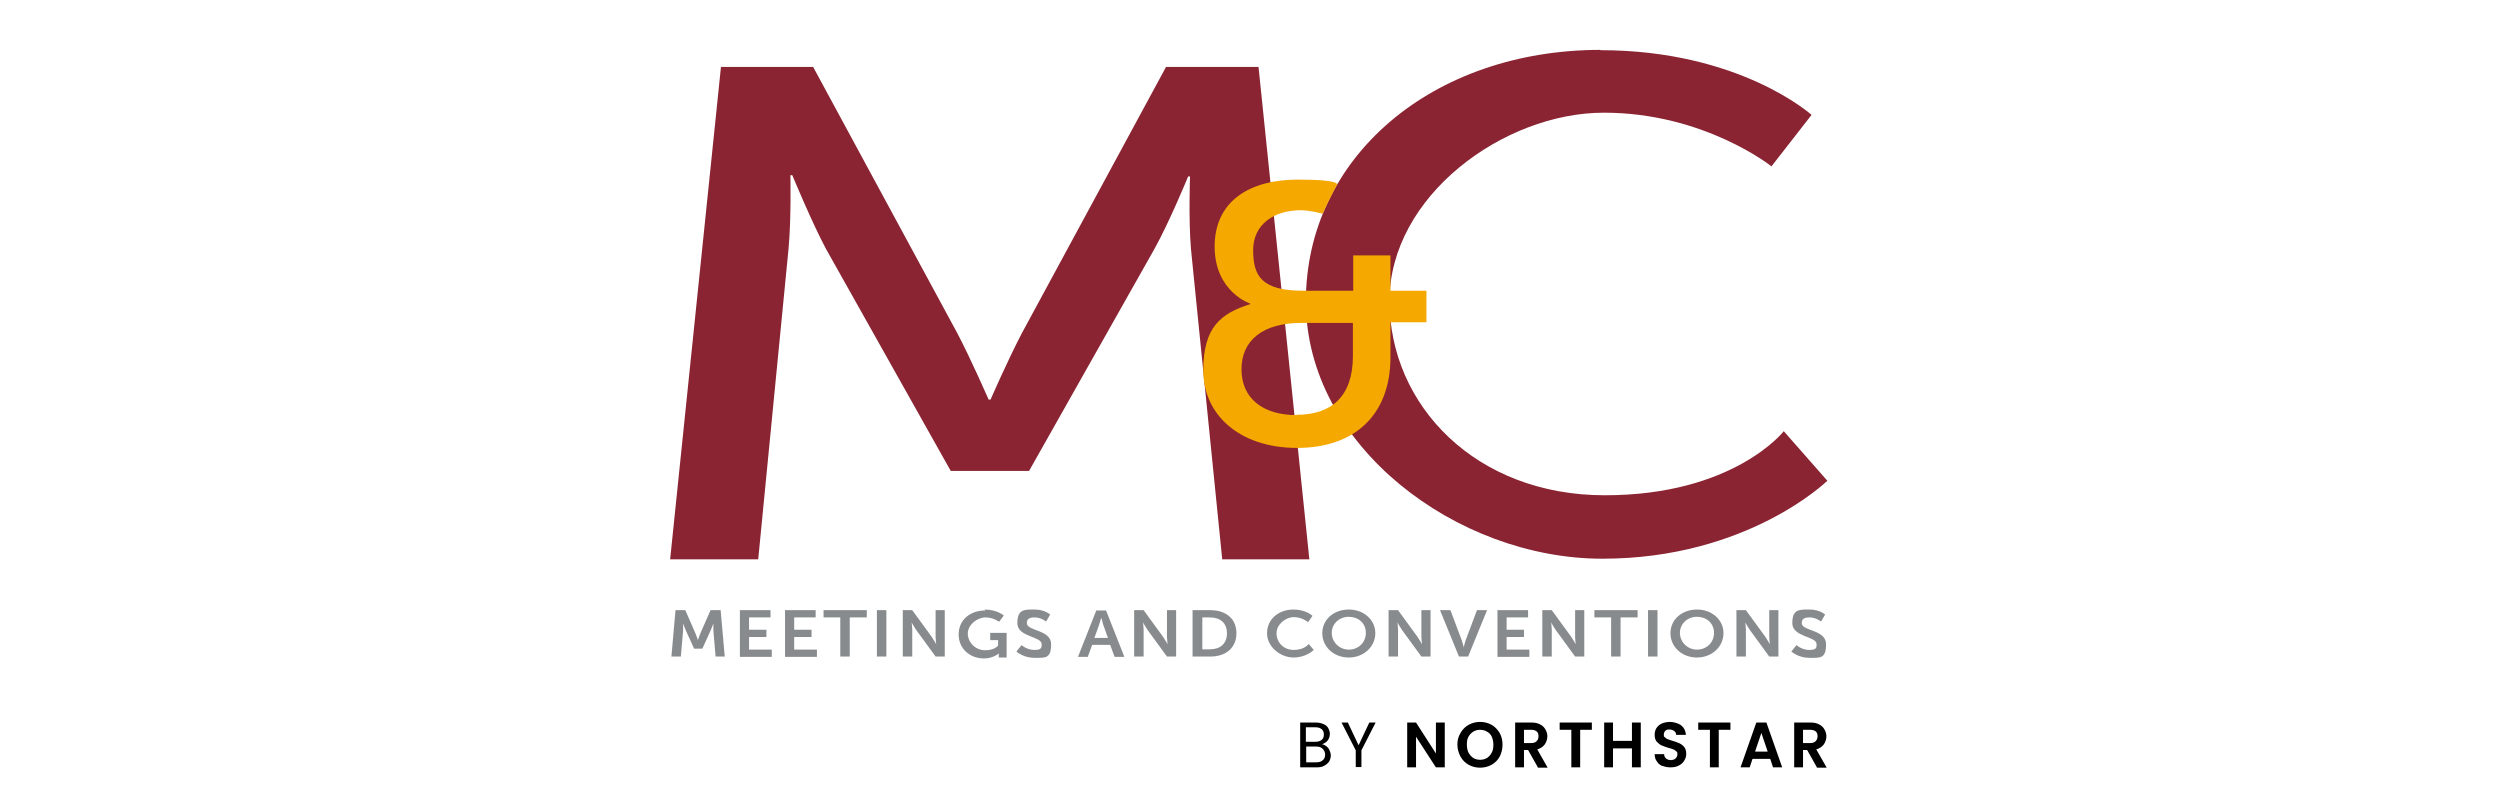 <svg xmlns="http://www.w3.org/2000/svg" id="Layer_1" version="1.1" viewBox="0 0 792 255"><defs><style>.st0{fill:#8a2432}.st1{fill:#f5a800}.st2{fill:#888b8d}</style></defs><path d="M420.2 236.4c.4.3.8.8 1 1.3s.4 1 .4 1.6-.2 1.4-.5 1.9c-.4.6-.9 1-1.6 1.4s-1.5.5-2.4.5h-5.2v-14.2h5c.9 0 1.7.2 2.4.5s1.2.7 1.5 1.3c.3.5.5 1.2.5 1.8s-.2 1.5-.7 2.1c-.4.5-1 .9-1.8 1.2.5 0 1 .3 1.4.6Zm-6.5-1.4h3c.8 0 1.5-.2 2-.6s.7-1 .7-1.7-.2-1.3-.7-1.7c-.5-.4-1.1-.6-2-.6h-3v4.6Zm5.3 5.9c.5-.4.8-1 .8-1.8s-.3-1.4-.8-1.9-1.2-.7-2.1-.7h-3.1v5h3.2c.9 0 1.6-.2 2.1-.7h-.1Zm16.8-12-4.5 8.8v5.3h-1.8v-5.3l-4.5-8.8h2l3.4 7.2 3.4-7.2h2Zm21.9 14.2h-2.8l-6.3-9.7v9.7h-2.8v-14.2h2.8l6.3 9.8v-9.8h2.8v14.2Zm7.6-.8c-1.1-.6-2-1.5-2.6-2.6s-1-2.4-1-3.8.3-2.6 1-3.7c.6-1.1 1.5-2 2.6-2.6s2.3-.9 3.6-.9 2.5.3 3.6.9 1.9 1.5 2.6 2.6c.6 1.1.9 2.3.9 3.7s-.3 2.6-.9 3.8c-.6 1.1-1.5 2-2.6 2.6s-2.3.9-3.6.9-2.5-.3-3.6-.9Zm5.8-2.2c.6-.4 1.1-.9 1.5-1.7.4-.7.5-1.6.5-2.5s-.2-1.8-.5-2.5-.9-1.3-1.5-1.6c-.6-.4-1.4-.6-2.2-.6s-1.6.2-2.2.6-1.1.9-1.5 1.6-.5 1.5-.5 2.5.2 1.8.5 2.5c.4.7.9 1.3 1.5 1.7.6.4 1.4.6 2.2.6s1.6-.2 2.2-.6Zm16.1 3-3.1-5.5h-1.3v5.5H480v-14.2h5.2c1.1 0 2 .2 2.7.6.8.4 1.3.9 1.7 1.6s.6 1.4.6 2.2-.3 1.8-.8 2.5-1.3 1.3-2.4 1.6l3.3 5.8h-3.2Zm-4.4-7.7h2.3c.8 0 1.3-.2 1.7-.6.4-.4.6-.9.6-1.6s-.2-1.2-.6-1.5-.9-.5-1.7-.5h-2.3v4.2Zm21.5-6.5v2.3h-3.7v11.9h-2.8v-11.9h-3.7v-2.3h10.2Zm15.5 0v14.2H517v-6h-6v6h-2.8v-14.2h2.8v5.8h6v-5.8h2.8Zm6.9 13.8c-.8-.3-1.4-.8-1.8-1.5-.5-.6-.7-1.4-.7-2.3h3c0 .6.2 1 .6 1.4.4.3.9.5 1.5.5s1.2-.2 1.5-.5.6-.7.6-1.3 0-.8-.4-1c-.3-.3-.6-.5-.9-.6-.4-.2-.9-.3-1.6-.5-.9-.3-1.6-.5-2.2-.8-.6-.3-1-.7-1.5-1.2-.4-.5-.6-1.2-.6-2.1s.2-1.6.6-2.2c.4-.6 1-1.1 1.7-1.4s1.6-.5 2.6-.5 2.6.4 3.5 1.1 1.4 1.7 1.5 3H531c0-.5-.2-.9-.6-1.2-.4-.3-.9-.5-1.5-.5s-1 .1-1.3.4-.5.7-.5 1.2 0 .7.4.9c.2.3.6.5.9.6.4.2.9.3 1.5.5.9.3 1.6.5 2.2.8.6.3 1.1.7 1.5 1.2s.6 1.3.6 2.1-.2 1.5-.6 2.1c-.4.7-.9 1.2-1.7 1.6-.7.4-1.6.6-2.7.6s-1.8-.2-2.6-.5Zm21.5-13.8v2.3h-3.7v11.9h-2.8v-11.9H538v-2.3h10.2Zm12.5 11.5h-5.5l-.9 2.7h-2.9l5-14.2h3.2l5 14.2h-2.9l-.9-2.7Zm-.7-2.3-2-5.9-2 5.9h4Zm15.6 5-3.1-5.5h-1.3v5.5h-2.8v-14.2h5.2c1.1 0 2 .2 2.7.6.8.4 1.3.9 1.7 1.6s.6 1.4.6 2.2-.3 1.8-.8 2.5-1.3 1.3-2.4 1.6l3.3 5.8h-3.2Zm-4.4-7.7h2.3c.8 0 1.3-.2 1.7-.6s.6-.9.6-1.6-.2-1.2-.6-1.5-.9-.5-1.7-.5h-2.3v4.2Z"/><g><path d="M228.3 21.2h29.3l45.7 84.4c4.5 8.6 9.9 21 9.9 21h.6s5.4-12.4 9.9-21l45.7-84.4h29.3l16.1 156h-27.6l-9.9-98.3c-.8-9.5-.3-23-.3-23h-.6s-5.9 14.4-10.7 23L326 149.2h-24.8l-39.5-70.3c-4.5-8.4-10.7-23.4-10.7-23.4h-.6s.3 13.9-.6 23.4l-9.6 98.3h-27.9l16.1-156h-.1ZM507 15.9c44.2 0 66.9 20.5 66.9 20.5l-12.7 16.3s-21.3-17-53.1-17-67.9 26.5-67.9 59.6 27.3 61.6 68.2 61.6 56.7-20.3 56.7-20.3l13.8 15.7S553.7 177 507.6 177s-93.9-35.8-93.9-81.5 40.1-79.7 93.4-79.7h-.1Z" class="st0"/><path d="M396.1 96.4v-.2s-11.3-3.7-11.3-18.1 11.1-21.2 26.3-21.2 12.3 1.9 12.3 1.9-1.5 2.9-2.3 4.5c-1 2.1-2.1 4.4-2.1 4.4s-4-1.1-6.9-1.1c-8.5 0-15.1 4.5-15.1 12.6s2.5 12.9 15.8 12.9h15.9V80.9h11.8v11.2h11.4v10h-11.4v11c0 18.3-11.3 28.8-29.6 28.8s-29.7-10.6-29.7-24.5 5.6-18.1 15-21.1Zm14.7 35c10.9 0 17.8-5.7 17.8-18.6v-10.5h-16.4c-12.1 0-18.9 5.5-18.9 14.7s6.8 14.5 17.4 14.5h.1Z" class="st1"/><path d="M213.9 193.3h3.2l3.2 7.3c.4.9.8 2.2.8 2.2s.4-1.3.8-2.2l3.2-7.3h3.2l1.3 14.7h-2.9l-.7-8.2v-2.3s-.5 1.4-.9 2.3l-2.6 5.7h-2.6l-2.6-5.7c-.4-.9-.9-2.3-.9-2.3v2.3l-.7 8.2h-3l1.3-14.7h-.1Zm20.4 0h9.8v2.3h-6.8v3.9h5.5v2.3h-5.5v4h7.2v2.3h-10.1v-14.7Zm14.3 0h9.8v2.3h-6.8v3.9h5.5v2.3h-5.5v4h7.2v2.3h-10.1v-14.7Zm17.7 2.3h-5.4v-2.3h13.7v2.3h-5.4V208h-3v-12.4Zm11.5-2.3h3V208h-3v-14.7Zm8.2 0h3l6.2 8.5c.6.9 1.4 2.3 1.4 2.3s-.2-1.4-.2-2.3v-8.5h2.9V208h-2.9l-6.2-8.5c-.6-.9-1.4-2.3-1.4-2.3s.2 1.4.2 2.3v8.5h-3v-14.7Zm25.9-.2c4 0 6.1 1.9 6.1 1.9l-1.5 2s-1.7-1.4-4.3-1.4-5.6 2.3-5.6 5.1 2.4 5.3 5.5 5.3 4.1-1.5 4.1-1.5v-1.7h-2.5v-2.3h5.2v7.8h-2.5V207s-1.7 1.6-4.7 1.6c-4.3 0-8-3-8-7.6s3.6-7.6 8.4-7.6l-.2-.3Zm11.6 11.2s1.8 1.6 4.1 1.6 2.4-.6 2.4-1.8c0-2.6-7.7-2.2-7.7-6.7s2.3-4.3 5.5-4.3 4.9 1.6 4.9 1.6l-1.3 2.2s-1.6-1.3-3.6-1.3-2.5.7-2.5 1.8c0 2.6 7.7 2 7.7 6.7s-2 4.3-5.4 4.3-5.6-2-5.6-2l1.6-2h-.1Zm28.2 0H346l-1.4 3.8h-3.1l5.8-14.7h3.1l5.8 14.7h-3.1l-1.4-3.8Zm-2.9-8.4s-.4 1.5-.7 2.3l-1.4 3.9h4.3l-1.4-3.9c-.3-.8-.6-2.3-.6-2.3h-.2Zm10.5-2.6h3l6.2 8.5c.6.9 1.4 2.3 1.4 2.3s-.2-1.4-.2-2.3v-8.5h2.9V208h-2.9l-6.2-8.5c-.6-.9-1.4-2.3-1.4-2.3s.2 1.4.2 2.3v8.5h-3v-14.7Zm18.5 0h5.6c5 0 8.3 2.7 8.3 7.3s-3.3 7.4-8.3 7.4h-5.6v-14.7Zm5.5 12.4c3.3 0 5.4-1.8 5.4-5.1s-2.2-5-5.4-5h-2.4v10.1h2.4Zm26.5-12.6c4 0 6 2 6 2l-1.4 2s-1.9-1.6-4.5-1.6-5.5 2.3-5.5 5.1 2.1 5.3 5.5 5.3 4.7-1.9 4.7-1.9l1.6 1.9s-2.3 2.4-6.4 2.4-8.4-3.3-8.4-7.7 3.6-7.5 8.4-7.5Zm17.5 0c4.8 0 8.4 3.3 8.4 7.5s-3.6 7.7-8.4 7.7-8.4-3.4-8.4-7.7 3.6-7.5 8.4-7.5Zm0 12.7c3 0 5.4-2.2 5.4-5.3s-2.4-5.1-5.4-5.1-5.4 2.2-5.4 5.1 2.4 5.3 5.4 5.3Zm12.6-12.5h3l6.2 8.5c.6.9 1.4 2.3 1.4 2.3s-.2-1.4-.2-2.3v-8.5h2.9V208h-2.9l-6.2-8.5c-.6-.9-1.4-2.3-1.4-2.3s.2 1.4.2 2.3v8.5h-3v-14.7Zm16.4 0h3.2l3.6 9.6c.3.8.6 2.2.6 2.2s.3-1.3.6-2.2l3.6-9.6h3.2l-6 14.7h-2.9l-6-14.7Zm18 0h9.8v2.3h-6.8v3.9h5.5v2.3h-5.5v4h7.2v2.3h-10.1v-14.7h-.1Zm14.3 0h3l6.2 8.5c.6.9 1.4 2.3 1.4 2.3s-.2-1.4-.2-2.3v-8.5h2.9V208H499l-6.2-8.5c-.6-.9-1.4-2.3-1.4-2.3s.2 1.4.2 2.3v8.5h-3v-14.7Zm21.9 2.3h-5.4v-2.3h13.7v2.3h-5.4V208h-3v-12.4h.1Zm11.6-2.3h3V208h-3v-14.7Zm15.5-.2c4.8 0 8.4 3.3 8.4 7.5s-3.6 7.7-8.4 7.7-8.4-3.4-8.4-7.7 3.6-7.5 8.4-7.5Zm0 12.7c3 0 5.4-2.2 5.4-5.3s-2.4-5.1-5.4-5.1-5.4 2.2-5.4 5.1 2.4 5.3 5.4 5.3Zm12.5-12.5h3l6.2 8.5c.6.9 1.4 2.3 1.4 2.3s-.2-1.4-.2-2.3v-8.5h2.9V208h-2.9l-6.2-8.5c-.6-.9-1.4-2.3-1.4-2.3s.2 1.4.2 2.3v8.5h-3v-14.7Zm18.9 11s1.8 1.6 4.1 1.6 2.4-.6 2.4-1.8c0-2.6-7.7-2.2-7.7-6.7s2.3-4.3 5.5-4.3 4.9 1.6 4.9 1.6l-1.3 2.2s-1.6-1.3-3.6-1.3-2.5.7-2.5 1.8c0 2.6 7.7 2 7.7 6.7s-2 4.3-5.4 4.3-5.6-2-5.6-2l1.6-2h-.1Z" class="st2"/></g></svg>
